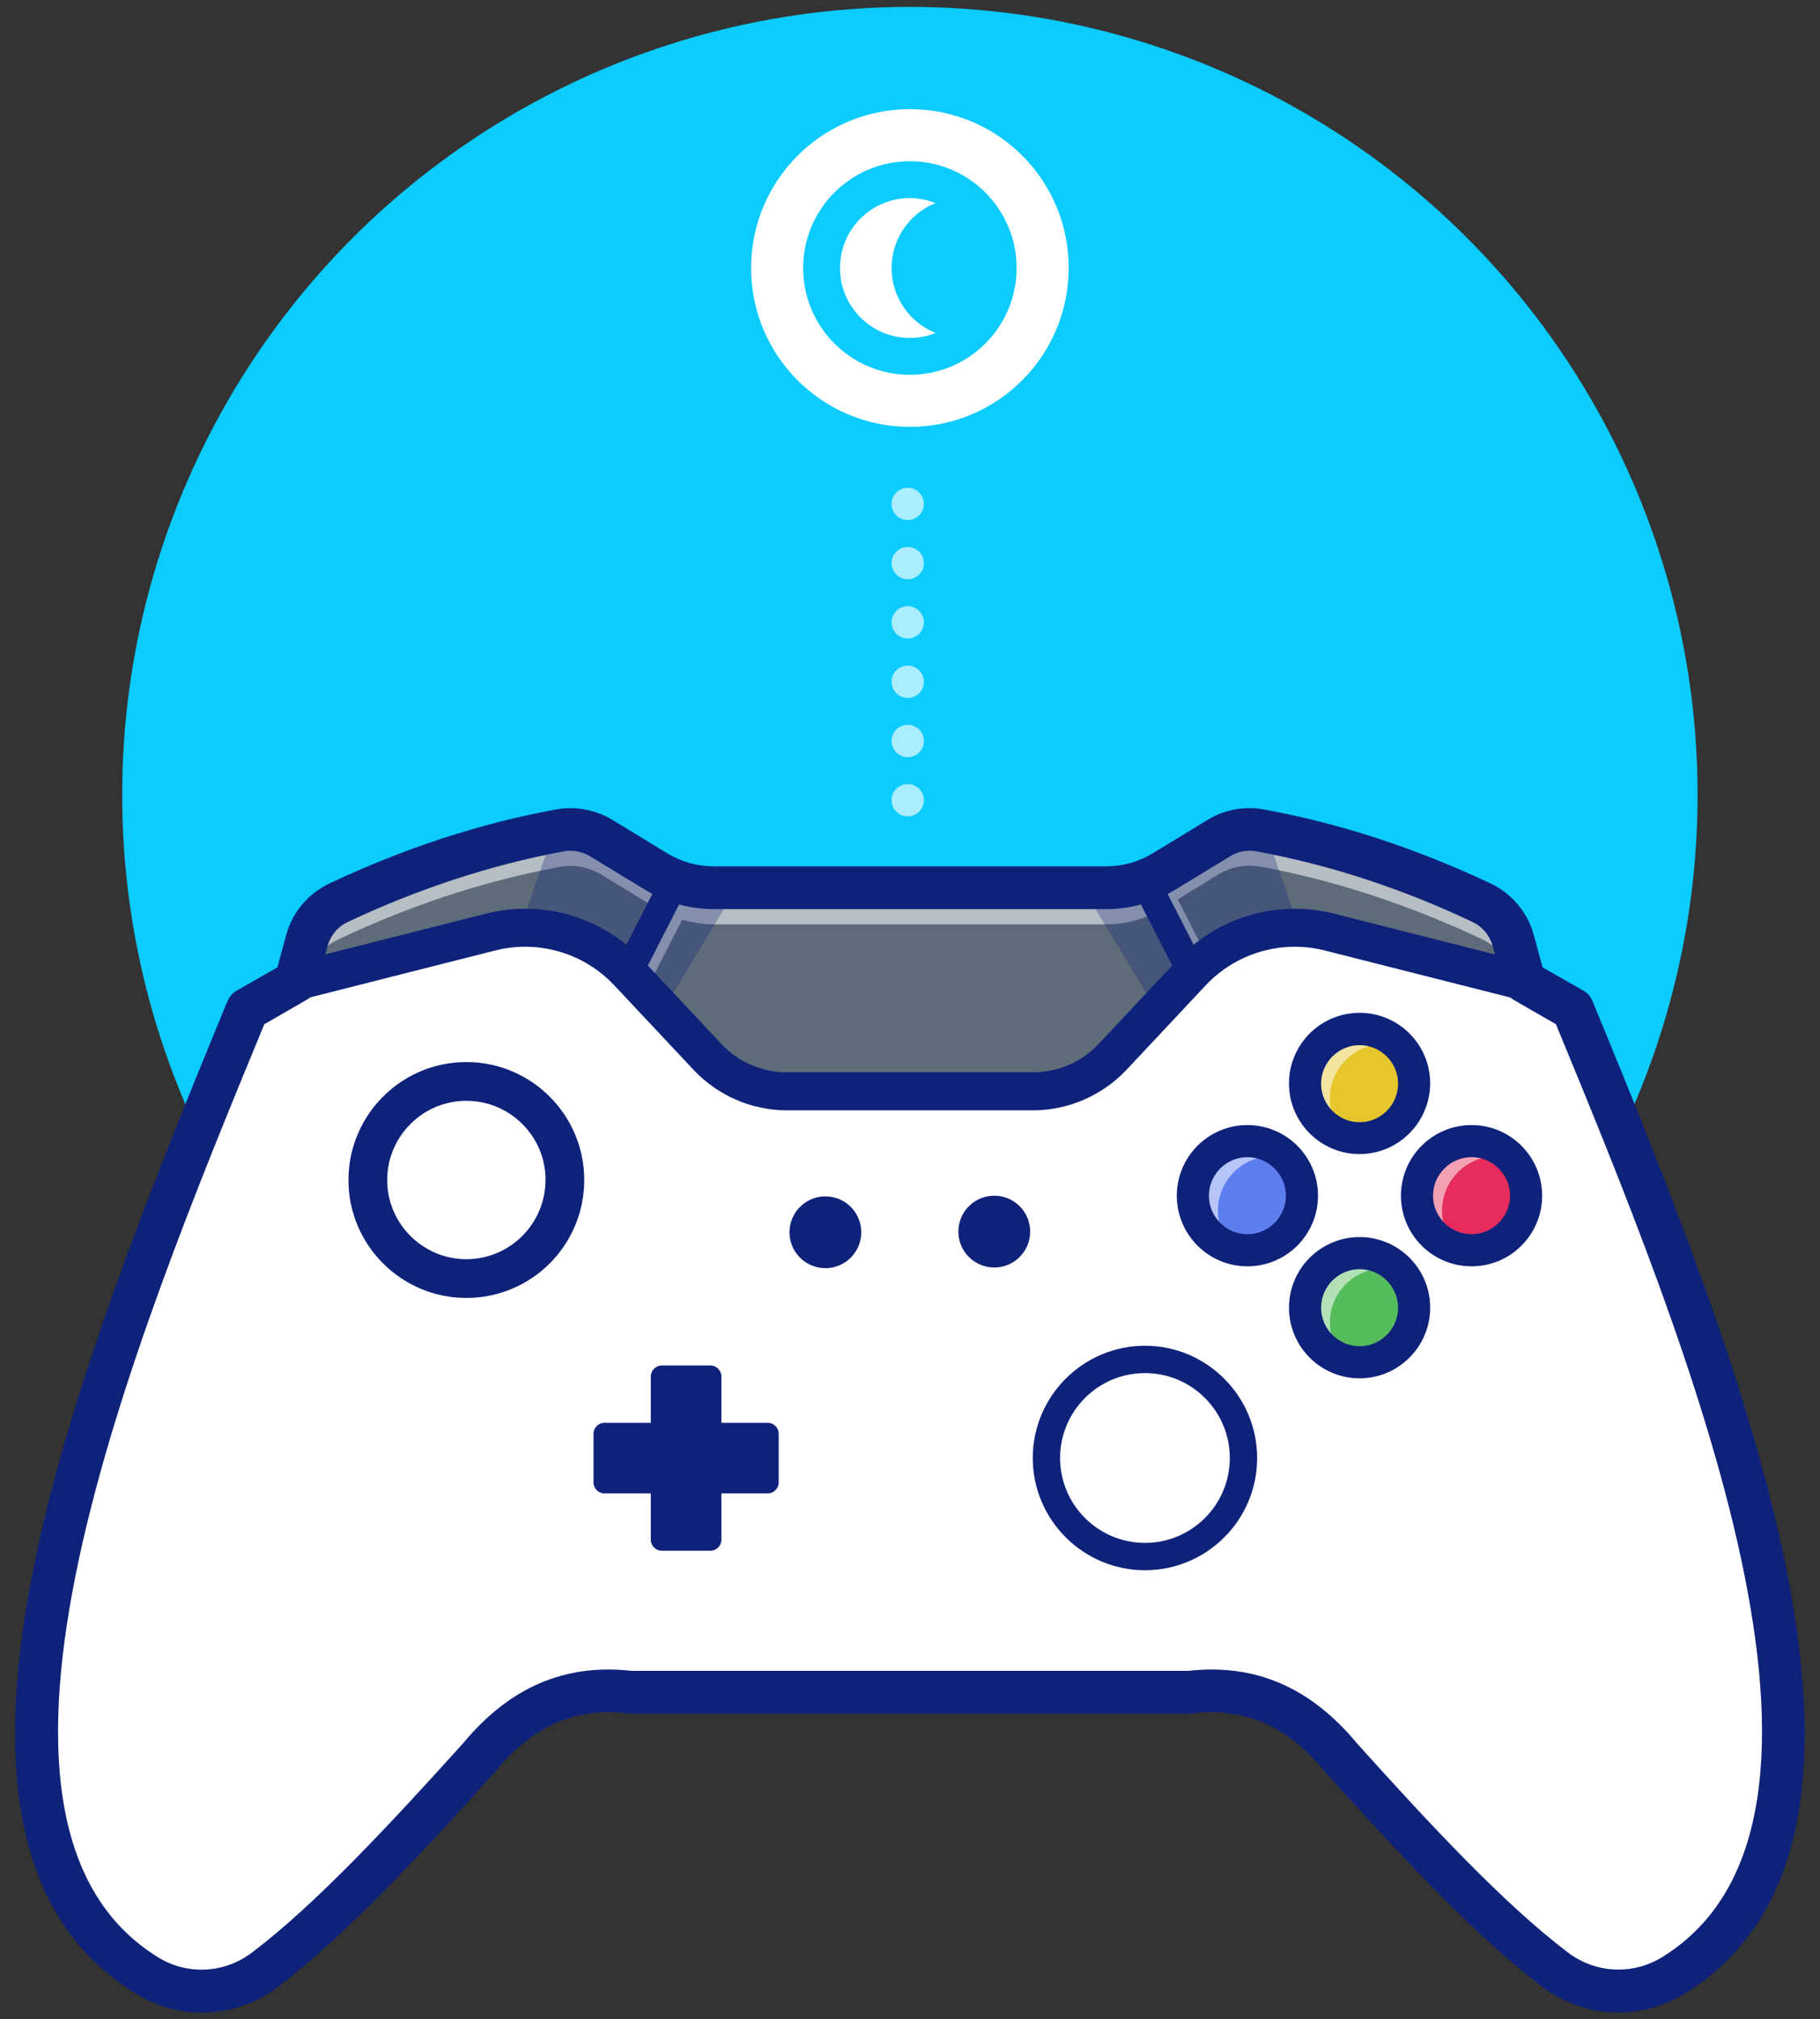 <svg enable-background="new 0 0 765.7 849.1" viewBox="0 0 765.7 849.1" xmlns="http://www.w3.org/2000/svg"><rect x="0" y="0" width="765.7" height="849.1" fill="#333333" stroke="none"/><circle cx="382.8" cy="334.3" fill="#0bcbff" r="331.4"/><path d="m704 830.6c-15.5 9.6-35.3 8.6-49.8-2.4-26.9-20.4-58.1-53.7-90.1-89.3-16-19.3-36.1-30.6-63.5-27.4h-235.5c-27.4-3.2-47.5 8.1-63.5 27.4-.9 1-1.7 1.9-2.6 2.9-31.1 34.5-61.3 66.5-87.5 86.4-14.6 11-34.3 12-49.9 2.4-38.4-23.7-49.7-68.2-45.4-122.9 0-.5.1-1 .1-1.6.9-11.2 2.5-22.7 4.6-34.6 0-.1 0-.1 0-.2.2-.9.4-1.9.5-2.8 10.1-55 31.6-116.7 55.1-176.7 7-17.7 14.1-35.3 21.2-52.6 2.1-5 4.1-10 6.1-14.9l20.4-11.7.3-1.1 4.4-16.2c1.9-7 6.8-12.8 13.3-15.9 29.2-13.8 59.4-24 90.7-30 .8-.2 1.6-.3 2.4-.5 6-1.1 12.2.1 17.5 3.3l23 14c7.3 4.5 15.7 6.9 24.3 6.9h165.1c8.6 0 17-2.4 24.3-6.9l23-14c5.2-3.2 11.5-4.3 17.5-3.3 32.1 5.9 63.1 16.3 93.1 30.4 6.6 3.1 11.4 8.9 13.4 15.9l4.7 17.2 20.4 11.7c2.2 5.2 4.3 10.5 6.5 15.8 31.3 76.1 63.7 159.6 76.4 231.1 12.8 71.5 6.1 130.9-40.5 159.6z" fill="#5e6c7a"/><path d="m84.8 838c-8.1 0-16.3-2.2-23.5-6.7-35.6-22-50.6-62.4-45.8-123.7 0-.5.1-1 .1-1.5.9-10.8 2.4-22.2 4.6-34.8 0 0 0-.1 0-.3.1-.4.2-.9.2-1.3.1-.5.2-.9.3-1.4 11.4-61.1 37-130.1 55.3-176.7 6.1-15.5 12.8-32.2 21.2-52.6.9-2.3 1.9-4.6 2.8-6.9 1.1-2.7 2.2-5.3 3.3-8l.1-.2 20.4-11.7.2-.8 4.4-16.1c2-7.2 7-13.2 13.8-16.4 29.9-14.2 60.5-24.3 90.9-30l.4-.1c.7-.1 1.4-.3 2.1-.4 6.2-1.1 12.6.1 18 3.4l23 14c7.2 4.4 15.4 6.8 23.9 6.8h165.1c8.4 0 16.7-2.3 23.9-6.7l23-14c5.4-3.3 11.8-4.5 18-3.4 31.2 5.7 62.6 16 93.3 30.5 6.7 3.2 11.8 9.1 13.8 16.4l4.6 16.9 20.3 11.7.1.2c2.2 5.2 4.4 10.5 6.5 15.8 32.3 78.6 64 161.1 76.5 231.2 14.6 81.7 1.2 134-41 160.1-15.6 9.7-36 8.7-50.7-2.5-27.3-20.7-59.5-55.2-90.2-89.4-17.5-21.1-38.1-30-62.9-27.1h-235.6c-24.9-2.9-45.5 6-62.9 27.1-.8.9-1.7 1.8-2.5 2.7l-.1.2c-29.6 32.8-60.6 66-87.6 86.5-8.2 6.1-17.7 9.2-27.3 9.2zm-63-166.5c-2.3 12.6-3.8 23.9-4.6 34.6-.1.6-.1 1.1-.1 1.5-4.9 60.8 9.9 100.7 45 122.4 15.3 9.5 34.5 8.5 49-2.4 26.8-20.4 57.8-53.5 87.4-86.3l.1-.2 2.4-2.7c17.8-21.5 38.8-30.6 64.1-27.6h235.4c25.3-2.9 46.3 6.1 64.1 27.7 30.6 34.1 62.8 68.5 89.9 89.1 14.2 10.8 33.9 11.7 49 2.4 41.6-25.7 54.7-77.5 40.3-158.5-12.5-70-44.1-152.4-76.4-230.9-2.1-5.2-4.3-10.5-6.4-15.6l-20.4-11.7-4.8-17.5c-1.9-6.8-6.6-12.4-13-15.4-30.6-14.5-61.8-24.7-92.9-30.4-5.9-1.1-11.9.1-16.9 3.2l-23 14c-7.4 4.6-16 7-24.7 7h-165c-8.7 0-17.3-2.4-24.7-7l-23-14c-5.1-3.1-11.1-4.2-16.9-3.2-.7.1-1.3.2-2 .4l-.4.1c-30.2 5.7-60.7 15.8-90.5 29.9-6.4 3-11.1 8.6-12.9 15.4l-4.8 17.5-20.5 11.7c-1.1 2.6-2.1 5.1-3.2 7.7-.9 2.3-1.9 4.6-2.8 6.9-8.4 20.4-15.1 37.1-21.2 52.6-18.3 46.6-43.9 115.5-55.1 176.5-.1.5-.2.9-.3 1.4s-.2.9-.3 1.4z" fill="#0f227a"/><path d="m744.6 671c-12.8-71.5-45.1-155-76.4-231.1-2.2-5.3-4.3-10.6-6.5-15.8l-20.4-11.7-4.7-17.2c-1.9-7-6.8-12.8-13.4-15.9-30-14.2-61-24.6-93.1-30.4-6-1.1-12.3.1-17.5 3.3l-23 14c-.4.2-.8.4-1.1.7-1.7-1-3.9-1.2-5.8-.2-1.7.9-2.8 2.4-3.1 4.1-4.6 1.5-9.4 2.3-14.2 2.3h-165.1c-2.2 0-4.3-.2-6.5-.5.2-2.4-1-4.8-3.2-5.9-3-1.5-6.6-.3-8.1 2.6l-.1.2c-2.2-.9-4.3-2-6.4-3.3l-23-14c-5.2-3.2-11.5-4.3-17.5-3.3-.8.1-1.6.3-2.4.5-31.3 5.9-61.5 16.2-90.7 30-6.6 3.1-11.5 8.9-13.3 15.9l-4.4 16.2-.3 1.1-20.4 11.5c-2 4.9-4.1 9.9-6.1 14.9-7.1 17.2-14.2 34.8-21.2 52.6-23.5 60-45 121.7-55.1 176.7-.2.9-.4 1.9-.5 2.8v.2c-2.1 11.9-3.7 23.5-4.6 34.6-.1.5-.1 1.1-.1 1.6-.8 10-1.1 19.6-.7 28.9.1-4.3.4-8.7.7-13.1 0-.5.1-1 .1-1.6.9-11.2 2.5-22.7 4.6-34.6 0-.1 0-.1 0-.2.2-.9.4-1.9.5-2.8 10.1-55 31.6-116.7 55.1-176.7 7-17.7 14.1-35.3 21.2-52.6 2.1-5 4.1-10 6.1-14.9l20.4-11.7.3-1.1 4.4-16.2c1.9-7 6.8-12.8 13.3-15.9 29.2-13.8 59.4-24 90.7-30 .8-.2 1.6-.3 2.4-.5 6-1.1 12.2.1 17.5 3.3l23 14-13.2 25.8c-1.5 3-.3 6.6 2.6 8.1.9.4 1.8.7 2.7.7 2.2 0 4.3-1.2 5.4-3.3l13.5-26.4c4.3 1.3 8.8 2 13.3 2h165.1c6.8 0 13.5-1.5 19.7-4.4l14.7 28.8c1.1 2.1 3.2 3.3 5.4 3.3.9 0 1.9-.2 2.7-.7 3-1.5 4.1-5.1 2.6-8.1l-15-29.4 17.1-10.5c5.2-3.2 11.5-4.3 17.5-3.3 32.1 5.9 63.1 16.3 93.1 30.4 6.6 3.1 11.4 8.9 13.4 15.9l4.7 17.2 20.4 11.7c2.2 5.2 4.3 10.5 6.5 15.8 31.3 76.1 63.7 159.6 76.4 231.1 3.1 17.2 5 33.7 5.5 49.3.7-19.8-1.3-41.7-5.5-64.8z" fill="#fff" opacity=".55"/><path d="m456.3 373.3c.3 1.5.5 2.3.5 2.3l29.6 48.8 9.4-4.5c17.4-34.5 50.7-29.8 50.7-29.8l-13.3-38.4-.9-2.2c-.8-.2-1.6-.3-2.4-.5-6-1.1-12.2.1-17.5 3.3l-23 14c-7.3 4.5-15.7 6.9-24.3 6.9h-8.8z" fill="#0f227a" opacity=".3"/><path d="m309.1 373.3c-.3 1.5-.5 2.3-.5 2.3l-29.6 48.9-9.4-4.5c-17.4-34.5-50.7-29.8-50.7-29.8l13.3-38.4.9-2.2c.8-.2 1.6-.3 2.4-.5 6-1.1 12.2.1 17.5 3.3l23 14c7.3 4.5 15.7 6.9 24.3 6.9z" fill="#0f227a" opacity=".3"/><path d="m744.6 671.4c-12.8-71.5-45.1-155-76.4-231.1-2.2-5.3-4.3-10.6-6.5-15.8l-20.4-11.7-82-20.8c-20.9-5.3-43.1 1.2-57.9 16.9l-33.4 35.5c-8.6 9.2-20.7 14.4-33.3 14.4h-51.8-51.9c-12.6 0-24.7-5.2-33.3-14.4l-33.4-35.6c-14.8-15.8-36.9-22.2-57.9-16.9l-82.1 20.8-20.3 11.7c-2 4.9-4.1 9.9-6.1 14.9-7.1 17.2-14.2 34.8-21.2 52.6-23.5 60-45 121.7-55.1 176.7-.2.9-.4 1.9-.5 2.8v.2c-2.1 11.9-3.7 23.5-4.6 34.6-.1.5-.1 1.1-.1 1.6-4.3 54.7 7 99.3 45.4 122.9 15.5 9.6 35.3 8.6 49.9-2.4 26.2-19.9 56.4-51.9 87.5-86.4.9-.9 1.7-1.9 2.6-2.9 16-19.3 36.1-30.6 63.5-27.4h235.5c27.4-3.2 47.5 8.1 63.5 27.4 32 35.6 63.2 68.9 90.1 89.3 14.5 11 34.3 12 49.8 2.4 46.4-28.8 53.1-88.2 40.4-159.3z" fill="#fff"/><g fill="#0f227a"><path d="m680.9 846.3c-11.3 0-22.6-3.7-32.2-10.9-27.8-21.1-60.3-55.9-91.3-90.4-.1-.1-.2-.2-.2-.3-15.8-19-33.4-26.7-55.5-24.2-.3 0-.7.1-1 .1h-235.6c-.3 0-.7 0-1-.1-22.1-2.5-39.8 5.2-55.5 24.2-.1.1-.2.2-.2.3-31 34.5-63.5 69.3-91.3 90.4-17.7 13.4-41.3 14.6-60 2.9-47-28.9-61.1-86.7-43.4-176.9 14.6-74.1 48.5-159.4 82-240.4.8-1.8 2.1-3.4 3.8-4.4l17.2-9.8 3.7-13.6c2.6-9.6 9.3-17.5 18.2-21.7 31.4-14.8 63.4-25.3 95.3-31.1 8.2-1.5 16.7.1 23.8 4.4l23 14c5.9 3.6 12.7 5.5 19.6 5.5h165.1c6.9 0 13.7-1.9 19.6-5.5l23-14c7.1-4.4 15.6-5.9 23.8-4.4 31.9 5.8 63.9 16.3 95.3 31.1 8.9 4.2 15.6 12.1 18.2 21.7l3.7 13.6 17.2 9.8c1.7 1 3.1 2.5 3.8 4.4 33.5 81 67.4 166.3 81.9 240.5 17.7 90.1 3.6 148-43.2 176.9-8.6 5.3-18.2 7.9-27.8 7.9zm-110-113.2c30.4 33.8 62.1 67.8 88.7 87.9 11.7 8.9 27.3 9.6 39.7 2 92.8-57.3 10.8-257.9-44.7-392.3l-17.7-10.2c-2.1-1.2-3.6-3.1-4.2-5.4l-4.7-17.2c-1.2-4.5-4.3-8.2-8.5-10.2-29.9-14.2-60.5-24.1-90.9-29.7-3.8-.7-7.8 0-11.1 2.1l-23 14c-8.7 5.3-18.8 8.2-29 8.2h-165.2c-10.2 0-20.3-2.8-29-8.2l-23-14c-3.3-2-7.3-2.8-11.1-2.1-30.3 5.6-60.9 15.6-90.9 29.7-4.2 2-7.3 5.7-8.5 10.2l-4.7 17.2c-.6 2.3-2.1 4.3-4.2 5.4l-17.7 10.2c-55.5 134.4-137.6 334.9-44.8 392.3 12.4 7.7 28 6.9 39.7-2 26.6-20.1 58.3-54.2 88.7-87.9 19.6-23.6 42.8-33.6 70.8-30.5h234.5c28-3.1 51.2 6.9 70.8 30.5z"/><path d="m434.7 466.9h-103.7c-14.8 0-29-6.2-39.2-17l-33.4-35.6c-12.8-13.6-32-19.2-50.1-14.6l-82.1 20.8c-4.3 1.1-8.7-1.5-9.7-5.8-1.1-4.3 1.5-8.7 5.8-9.7l82.1-20.8c23.8-6 48.9 1.3 65.7 19.2l33.4 35.6c7.1 7.6 17.1 11.9 27.5 11.9h103.7c10.4 0 20.4-4.3 27.5-11.9l33.4-35.6c16.8-17.9 41.9-25.2 65.7-19.2l82.1 20.8c4.3 1.1 6.9 5.5 5.8 9.7-1.1 4.3-5.5 6.9-9.7 5.8l-82.1-20.8c-18.1-4.6-37.3 1-50.1 14.6l-33.4 35.6c-10.2 10.8-24.5 17-39.2 17z"/><path d="m264.3 414.9c-.9 0-1.9-.2-2.7-.7-3-1.5-4.1-5.1-2.6-8.1l19.7-38.5c1.5-3 5.1-4.1 8.1-2.6s4.1 5.1 2.6 8.1l-19.7 38.5c-1.1 2.1-3.2 3.3-5.4 3.3z"/><path d="m501.4 414.9c-2.2 0-4.3-1.2-5.4-3.3l-19.7-38.5c-1.5-3-.3-6.6 2.6-8.1 3-1.5 6.6-.3 8.1 2.6l19.7 38.5c1.5 3 .3 6.6-2.6 8.1-.8.4-1.8.7-2.7.7z"/><path d="m481.7 660.3c-26 0-47.2-21.2-47.2-47.2s21.2-47.2 47.2-47.2 47.2 21.2 47.2 47.2c0 26.1-21.2 47.2-47.2 47.2zm0-82.9c-19.7 0-35.7 16-35.7 35.7s16 35.7 35.7 35.7 35.7-16 35.7-35.7-16-35.7-35.7-35.7z"/><path d="m196.2 545.8c-27.3 0-49.6-22.2-49.6-49.6 0-27.3 22.2-49.6 49.6-49.6 27.3 0 49.6 22.2 49.6 49.6s-22.2 49.6-49.6 49.6zm0-82.9c-18.4 0-33.3 15-33.3 33.3 0 18.4 15 33.3 33.3 33.3 18.4 0 33.3-15 33.3-33.3.1-18.3-14.9-33.3-33.3-33.3z"/></g><circle cx="572" cy="455.7" fill="#e5c62c" r="22.9"/><path d="m327.6 602.9v20.5c0 2.5-2.1 4.6-4.6 4.6h-19.5v19.5c0 2.5-2.1 4.6-4.6 4.6h-20.5c-2.5 0-4.6-2.1-4.6-4.6v-19.5h-19.5c-2.5 0-4.6-2.1-4.6-4.6v-20.5c0-2.5 2.1-4.6 4.6-4.6h19.5v-19.5c0-2.5 2.1-4.6 4.6-4.6h20.5c2.5 0 4.6 2.1 4.6 4.6v19.5h19.5c2.5 0 4.6 2 4.6 4.6z" fill="#0f227a"/><circle cx="619.1" cy="502.8" fill="#e52c5c" r="22.9"/><circle cx="524.8" cy="502.8" fill="#5e7def" r="22.9"/><circle cx="572" cy="549.9" fill="#55bc5c" r="22.9"/><path d="m588.5 439.8c-1.9-.6-4-.8-6.1-.8-12.7 0-22.9 10.3-22.9 22.9 0 6.2 2.4 11.7 6.3 15.8-9.7-2.6-16.9-11.5-16.9-22.1 0-12.7 10.3-22.9 22.9-22.9 6.7 0 12.6 2.7 16.7 7.1z" fill="#fff" opacity=".55"/><path d="m635.7 487c-1.9-.6-4-.8-6.1-.8-12.7 0-22.9 10.3-22.9 22.9 0 6.2 2.4 11.7 6.3 15.8-9.7-2.6-16.9-11.5-16.9-22.1 0-12.6 10.3-22.9 22.9-22.9 6.6-.1 12.5 2.7 16.7 7.1z" fill="#fff" opacity=".55"/><path d="m541.4 487c-1.9-.6-4-.8-6.1-.8-12.7 0-22.9 10.3-22.9 22.9 0 6.2 2.4 11.7 6.3 15.8-9.7-2.6-16.9-11.5-16.9-22.1 0-12.6 10.3-22.9 22.9-22.9 6.6-.1 12.5 2.7 16.7 7.1z" fill="#fff" opacity=".55"/><path d="m588.5 534.1c-1.9-.6-4-.8-6.1-.8-12.7 0-22.9 10.3-22.9 22.9 0 6.2 2.4 11.7 6.3 15.8-9.7-2.6-16.9-11.5-16.9-22.1 0-12.7 10.3-22.9 22.9-22.9 6.7 0 12.6 2.7 16.7 7.1z" fill="#fff" opacity=".55"/><path d="m572 579.6c-16.4 0-29.7-13.3-29.7-29.7s13.3-29.7 29.7-29.7 29.7 13.3 29.7 29.7-13.4 29.7-29.7 29.7zm0-45.9c-8.9 0-16.2 7.3-16.2 16.2s7.3 16.2 16.2 16.2 16.2-7.3 16.2-16.2c-.1-8.9-7.3-16.2-16.2-16.2z" fill="#0f227a"/><path d="m572 485.3c-16.4 0-29.7-13.3-29.7-29.7s13.3-29.7 29.7-29.7 29.7 13.3 29.7 29.7c-.1 16.4-13.4 29.7-29.7 29.7zm0-45.8c-8.9 0-16.2 7.3-16.2 16.2s7.3 16.2 16.2 16.2 16.2-7.3 16.2-16.2-7.3-16.2-16.2-16.2z" fill="#0f227a"/><path d="m619.1 532.5c-16.4 0-29.7-13.3-29.7-29.7s13.3-29.7 29.7-29.7 29.7 13.3 29.7 29.7-13.3 29.7-29.7 29.7zm0-45.9c-8.9 0-16.2 7.3-16.2 16.2s7.3 16.2 16.2 16.2 16.2-7.3 16.2-16.2-7.3-16.2-16.2-16.2z" fill="#0f227a"/><path d="m524.8 532.5c-16.4 0-29.7-13.3-29.7-29.7s13.3-29.7 29.7-29.7 29.7 13.3 29.7 29.7-13.3 29.7-29.7 29.7zm0-45.9c-8.9 0-16.2 7.3-16.2 16.2s7.3 16.2 16.2 16.2 16.2-7.3 16.2-16.2-7.3-16.2-16.2-16.2z" fill="#0f227a"/><ellipse cx="347.3" cy="517.9" fill="#0f227a" rx="15.1" ry="15.1" transform="matrix(.23 -.973 .973 .23 -236.546 736.987)"/><circle cx="418.3" cy="517.9" fill="#0f227a" r="15.1"/><path d="m382.8 45.9c-36.9 0-66.8 29.9-66.8 66.8s29.9 66.8 66.8 66.8 66.8-29.9 66.8-66.8c.1-36.9-29.8-66.8-66.8-66.8zm0 111.7c-24.8 0-44.9-20.1-44.9-44.9s20.1-44.9 44.9-44.9 44.9 20.1 44.9 44.9-20.1 44.9-44.9 44.9z" fill="#fff"/><path d="m375.1 112.7c0-12.4 7.7-23 18.5-27.3-3.4-1.3-7-2.1-10.8-2.1-16.2 0-29.4 13.1-29.4 29.4 0 16.2 13.1 29.4 29.4 29.4 3.8 0 7.5-.7 10.8-2.1-10.8-4.3-18.5-14.9-18.5-27.3z" fill="#fff"/><g fill="#fff" opacity=".65"><circle cx="381.9" cy="211.9" r="6.8"/><circle cx="381.9" cy="236.8" r="6.8"/><circle cx="381.9" cy="261.7" r="6.8"/><circle cx="381.9" cy="286.7" r="6.8"/><circle cx="381.9" cy="311.6" r="6.8"/><circle cx="381.9" cy="336.5" r="6.8"/></g></svg>
